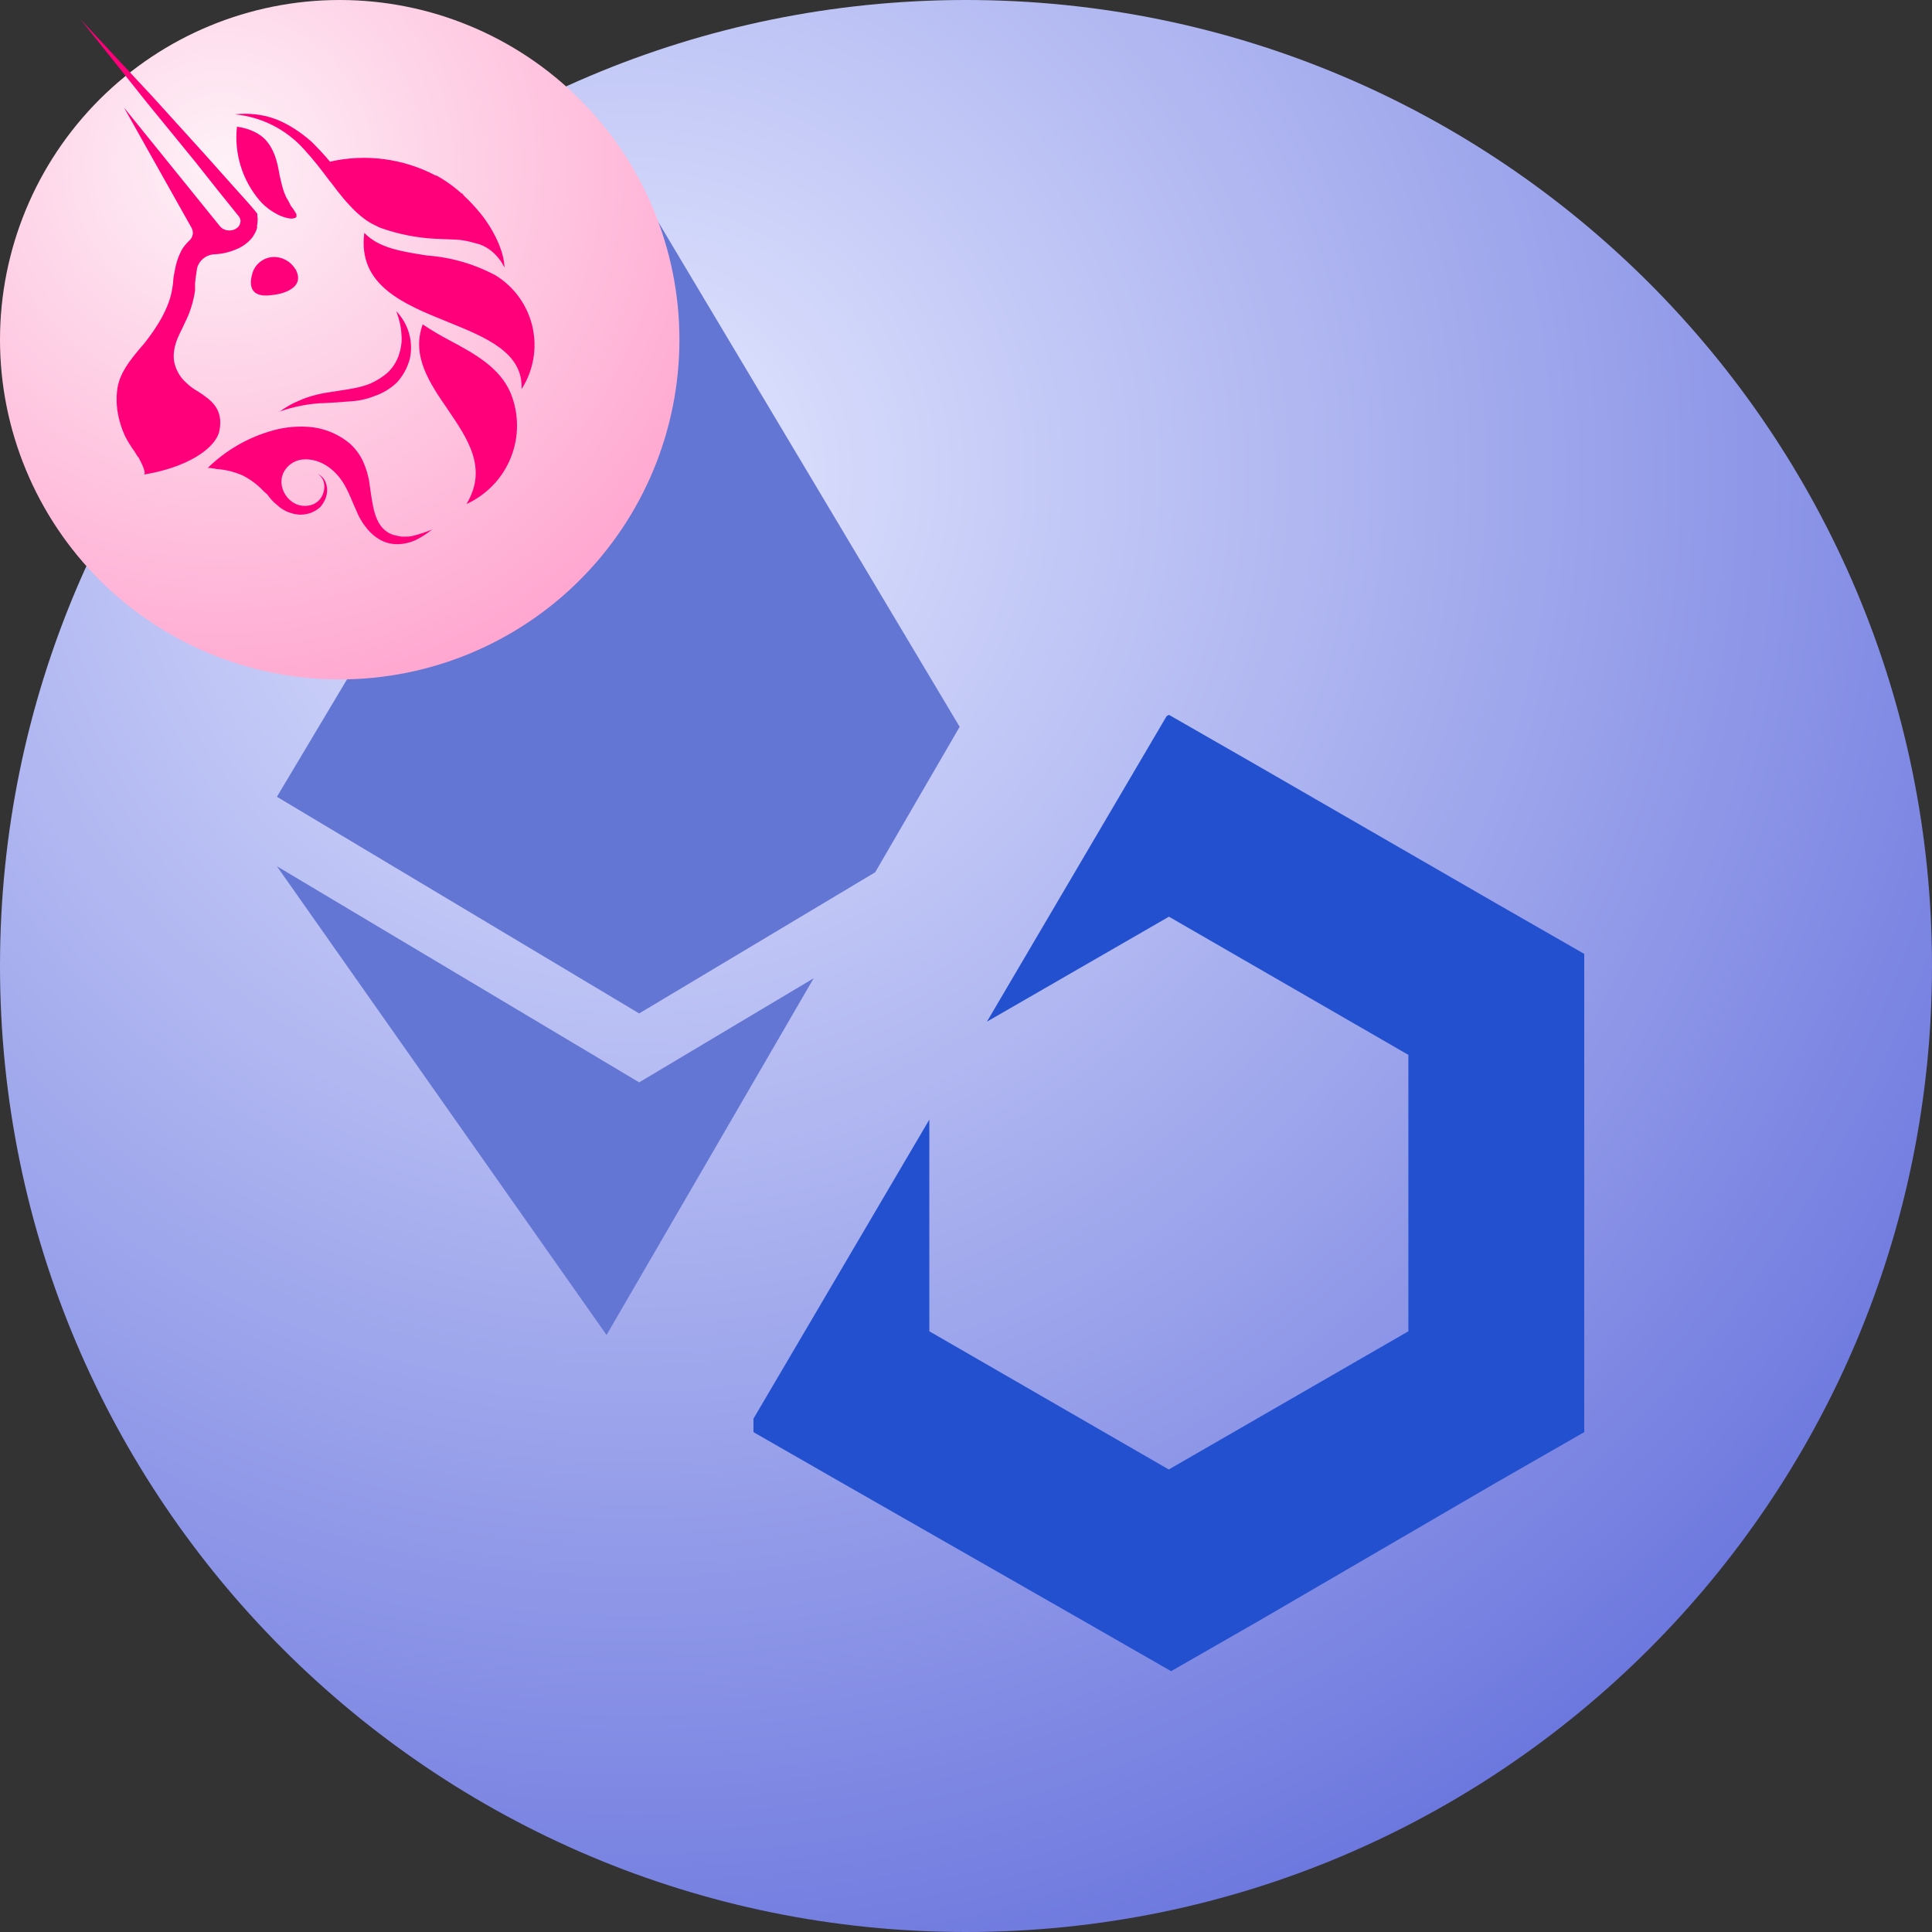 <svg viewBox="0 0 600 600" fill="none" xmlns="http://www.w3.org/2000/svg">
<rect x="0" y="0" width="600" height="600" fill="#333333" stroke="none"/>
<path d="M300 600C465.685 600 600 465.685 600 300C600 134.315 465.685 0 300 0C134.315 0 0 134.315 0 300C0 465.685 134.315 600 300 600Z" fill="url(#paint0_radial)"/>
<path d="M234 440.573V444.762L261.306 460.421L336.387 503.341L363.693 519L391 503.341L464.694 460.421L492 444.762V296.238L464.694 280.579L390.33 237.659L363.024 222L362.29 222.421L306.502 317.286L363.024 284.685L437.387 327.604V413.443L362.976 456.363L288.613 413.443V347.706L234 440.573Z" fill="#2350CF"/>
<path d="M86 247.446L198.5 314.735L271.803 270.891L298.03 225.72L198.5 59L86 247.446Z" fill="#6476D3"/>
<path d="M252.688 303.813L188.369 414.594L86 269.029L198.5 336.137L252.688 303.813Z" fill="#6476D3"/>
<path d="M105.5 211C133.48 211 160.315 199.885 180.1 180.1C199.885 160.315 211 133.48 211 105.5C211 77.52 199.885 50.685 180.1 30.9C160.315 11.115 133.48 0 105.5 0C77.52 0 50.685 11.115 30.9 30.9C11.115 50.685 0 77.52 0 105.5C0 133.48 11.115 160.315 30.9 180.1C50.685 199.885 77.52 211 105.5 211Z" fill="url(#paint1_radial)"/>
<path fill-rule="evenodd" clip-rule="evenodd" d="M73.594 39.341C77.065 39.835 80.66 41.193 82.891 43.91C85.123 46.627 85.99 49.837 86.61 53.171L86.858 54.529C87.354 56.629 87.726 58.605 88.594 60.58C88.842 61.321 89.338 61.939 89.709 62.679L90.329 63.914L91.073 64.902L92.065 66.508V67.372C90.825 68.607 87.478 67.249 86.238 66.631C84.131 65.52 82.272 64.161 80.66 62.309C77.97 59.164 75.956 55.504 74.74 51.553C73.525 47.603 73.135 43.447 73.594 39.341ZM131.237 100.836C127.766 110.592 133.345 118.865 139.047 127.139C145.245 136.277 151.568 145.414 144.874 156.528C151.154 153.661 156.085 148.496 158.647 142.105C161.209 135.714 161.204 128.587 158.634 122.199C155.287 114.049 147.105 109.727 139.543 105.652C136.688 104.156 133.915 102.507 131.237 100.713V100.836ZM86.61 128.003C88.626 126.484 90.835 125.238 93.18 124.298C95.66 123.187 98.139 122.57 100.618 122.076L105.329 121.335C108.676 120.841 111.899 120.347 114.75 119.236C116.734 118.371 118.593 117.26 120.329 115.778C121.89 114.305 123.079 112.486 123.8 110.468C124.543 108.245 124.915 106.023 124.667 103.8C124.543 101.33 123.924 98.861 123.056 96.638C124.93 98.57 126.296 100.935 127.031 103.52C127.766 106.105 127.849 108.831 127.271 111.456C126.527 114.173 125.163 116.766 123.18 118.865C121.161 120.763 118.749 122.196 116.114 123.064C113.635 124.051 111.031 124.545 108.428 124.669C105.953 124.896 103.473 125.061 100.99 125.163C96.032 125.286 91.197 126.274 86.61 127.88V128.003ZM134.213 164.431C132.681 165.676 131.018 166.753 129.254 167.642C127.395 168.506 125.411 169 123.304 169C117.601 169 113.635 164.678 111.279 159.986L109.544 156.034C108.676 153.935 107.808 151.959 106.693 150.107C103.965 145.661 99.255 142.204 93.924 142.698C92.823 142.814 91.762 143.174 90.819 143.751C89.875 144.327 89.073 145.107 88.47 146.032C85.247 150.971 89.833 158.01 95.784 157.022C96.834 156.884 97.824 156.45 98.636 155.772C99.448 155.094 100.05 154.2 100.37 153.194C100.737 152.164 100.822 151.057 100.618 149.983C100.495 149.402 100.256 148.851 99.915 148.363C99.575 147.875 99.139 147.46 98.635 147.143C99.758 147.668 100.642 148.594 101.114 149.736C101.61 150.971 101.734 152.206 101.486 153.441C101.238 154.799 100.618 156.034 99.751 157.145C98.883 158.133 97.643 158.874 96.279 159.368C95.04 159.739 93.552 159.986 92.189 159.739C89.859 159.434 87.687 158.395 85.99 156.775C84.751 155.787 83.883 154.799 83.015 153.564L81.9 152.577C80.018 150.559 77.794 148.887 75.33 147.637C72.779 146.518 70.052 145.85 67.272 145.661L66.652 145.538C65.908 145.414 64.669 145.167 64.421 145.414C70.081 139.839 77.08 135.8 84.751 133.683C88.718 132.572 92.933 132.202 97.147 132.695C101.456 133.257 105.506 135.06 108.8 137.882C110.411 139.364 111.775 141.216 112.767 143.315C113.635 145.291 114.254 147.267 114.626 149.366L115.122 152.824C115.99 158.627 116.858 165.295 123.428 166.407L124.667 166.654H126.031C127.023 166.654 127.89 166.53 128.758 166.283C130.618 165.789 132.477 165.172 134.213 164.431ZM83.015 153.688L84.255 154.923L83.759 154.429L83.015 153.688ZM79.916 70.459C79.668 71.694 79.049 72.682 78.429 73.67C77.125 75.311 75.417 76.587 73.47 77.374C71.278 78.339 68.923 78.883 66.528 78.98C65.294 79.044 64.113 79.497 63.155 80.274C62.197 81.051 61.511 82.111 61.198 83.302L60.95 85.03C60.793 86.014 60.669 87.002 60.578 87.994V90.217C60.082 93.551 59.09 96.885 57.603 99.849L56.735 101.701C55.123 104.911 53.636 107.875 54.008 111.827C54.425 114.611 55.833 117.153 57.974 118.989C58.966 119.977 60.206 120.841 61.694 121.705C65.412 124.175 69.503 126.892 68.14 133.807C66.9 139.487 57.727 145.291 44.586 147.39C45.826 147.143 43.347 142.698 42.975 141.957H42.851L41.859 140.352C40.62 138.623 39.628 137.017 38.76 135.289C36.653 130.596 35.661 125.41 36.529 120.223C37.396 115.655 40.248 112.073 43.223 108.492L44.71 106.764C48.553 101.948 52.644 95.65 53.512 89.476L53.76 87.87C53.76 86.636 54.008 85.401 54.256 84.166C54.627 81.943 55.247 79.967 56.239 77.992C56.859 76.757 57.727 75.769 58.718 74.781C59.305 74.299 59.702 73.625 59.838 72.879C59.974 72.133 59.841 71.363 59.462 70.706L38.512 33.414L68.264 70.212C68.623 70.65 69.077 70.999 69.593 71.235C70.109 71.47 70.672 71.585 71.239 71.57C71.775 71.582 72.308 71.477 72.8 71.264C73.292 71.051 73.732 70.734 74.09 70.336C74.462 69.965 74.586 69.348 74.71 68.73C74.71 68.236 74.462 67.619 74.214 67.249L68.14 59.716L60.702 50.331L45.578 31.808L25 6L47.438 30.079L63.553 47.861L71.487 56.752L73.47 58.975C75.454 61.198 77.561 63.42 79.544 65.89L79.916 66.384V67.125C80.164 68.36 79.916 69.348 79.792 70.459H79.916ZM91.693 83.425C95.164 89.599 87.478 91.451 83.883 91.698C78.305 92.316 77.189 89.229 78.305 85.154C78.658 83.738 79.444 82.467 80.555 81.515C81.665 80.564 83.045 79.98 84.503 79.844C85.929 79.734 87.357 80.022 88.627 80.677C89.897 81.331 90.959 82.326 91.693 83.549V83.425ZM113.139 72.311C111.031 88.611 125.287 94.415 139.047 99.972C150.948 104.788 162.477 109.48 161.981 120.841C163.802 118.002 165.04 114.83 165.621 111.511C166.201 108.191 166.115 104.79 165.365 101.504C164.615 98.219 163.218 95.114 161.254 92.371C159.289 89.627 156.798 87.3 153.923 85.524C147.331 81.995 140.065 79.891 132.601 79.35C124.915 78.115 117.725 77.127 113.139 72.311ZM143.51 60.086L143.138 59.839L143.634 60.333L144.254 60.704L143.51 60.086ZM156.65 83.055C156.154 82.067 155.658 81.202 155.039 80.461C153.179 77.992 150.576 76.139 147.601 75.522C145.617 74.904 143.634 74.534 141.651 74.411L135.328 74.164C129.535 73.878 123.814 72.754 118.345 70.829L117.725 70.583L116.238 69.842C114.13 68.854 112.271 67.372 110.659 65.89C107.684 63.05 105.205 59.963 102.85 56.752L102.23 56.011C99.751 52.677 97.271 49.467 94.42 46.38C88.901 40.196 81.242 36.315 72.974 35.513C77.189 35.019 81.652 35.513 85.619 36.995C89.709 38.6 93.428 41.07 96.775 44.033C98.759 46.009 100.742 48.108 102.478 50.208C113.594 47.683 125.251 49.216 135.328 54.529H135.576C138.532 56.172 141.279 58.162 143.758 60.457L144.13 60.827C145.865 62.433 147.601 64.285 149.088 66.137L149.212 66.261C154.171 72.435 156.65 79.103 156.65 83.055Z" fill="#FF007A"/>
<defs>
<radialGradient id="paint0_radial" cx="0" cy="0" r="1" gradientUnits="userSpaceOnUse" gradientTransform="translate(196 143.5) rotate(54.167) scale(497.082)">
<stop stop-color="#E3E7FF"/>
<stop offset="1" stop-color="#6C77DE"/>
</radialGradient>
<radialGradient id="paint1_radial" cx="0" cy="0" r="1" gradientUnits="userSpaceOnUse" gradientTransform="translate(68.954 50.51) rotate(54.2) scale(174.807)">
<stop stop-color="#FEF1F7"/>
<stop offset="1" stop-color="#FFA5CF"/>
</radialGradient>
</defs>
</svg>
